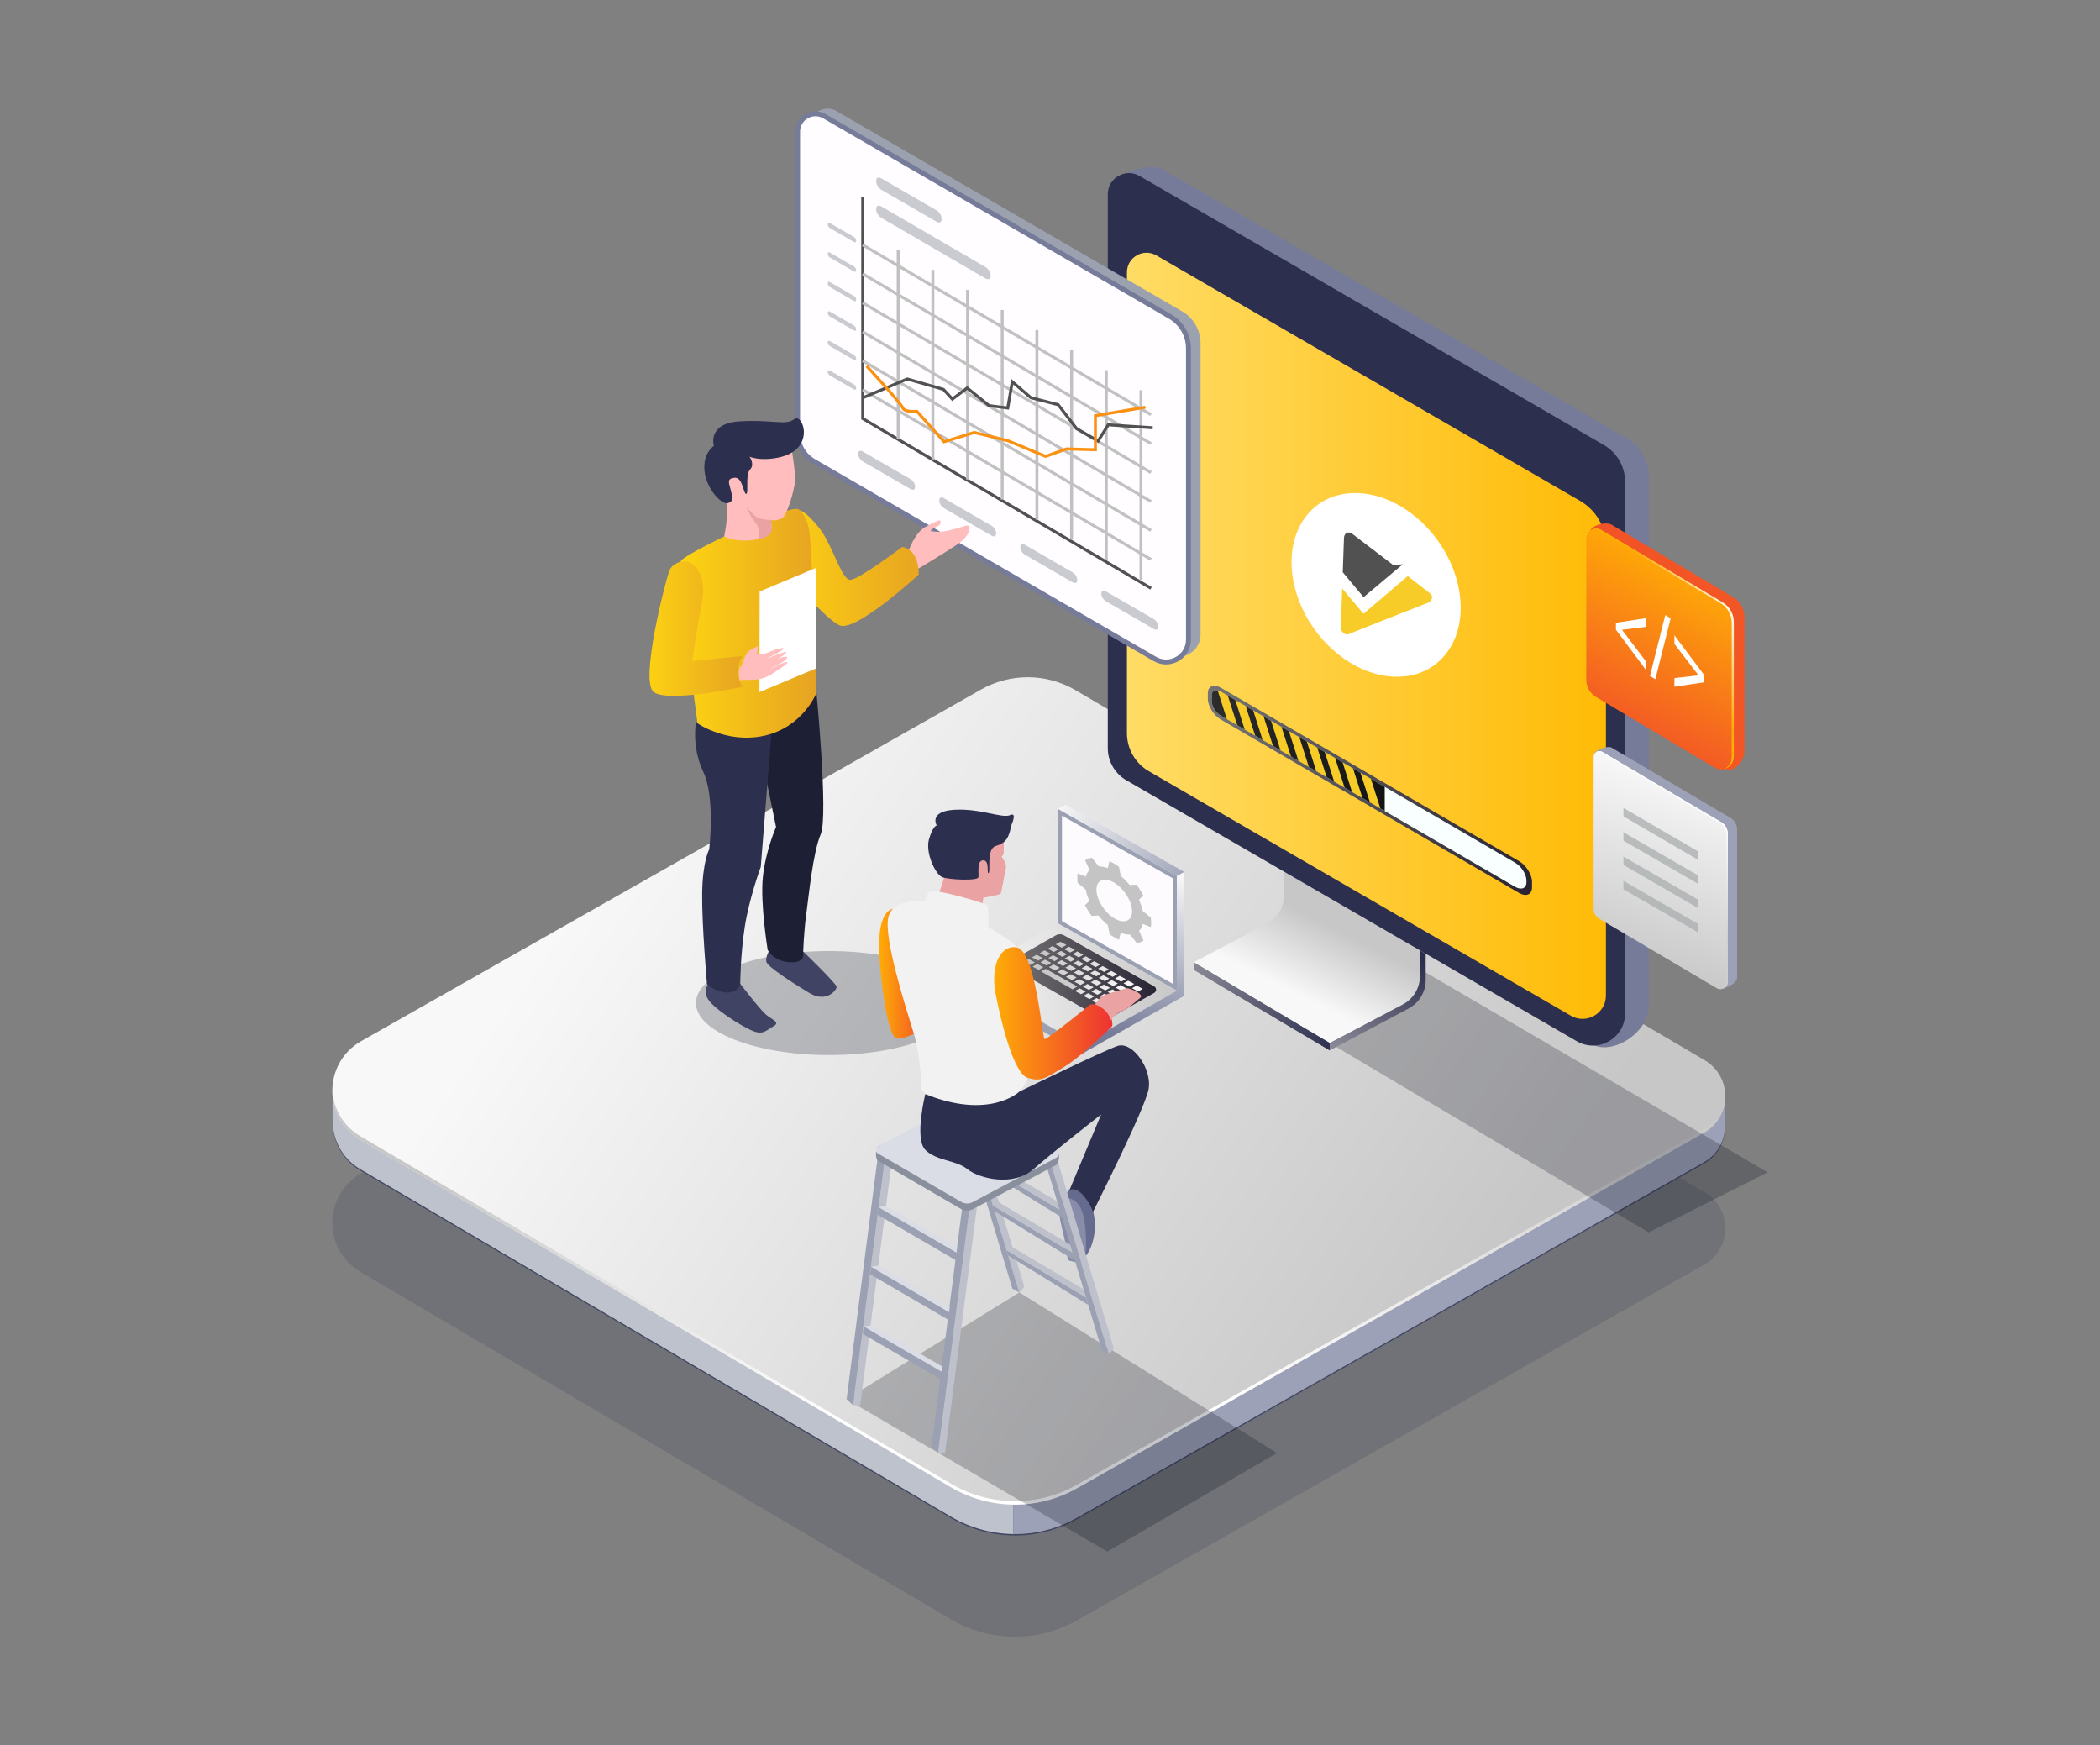 <svg width="213" height="177" viewBox="0 0 213 177" fill="none" xmlns="http://www.w3.org/2000/svg">
<rect x="0" y="0" width="213" height="177" fill="#808080" stroke="none"/>
<path d="M102.798 108.264V155.713C100.604 155.681 98.425 155.099 96.483 153.966L36.569 118.724C34.754 117.669 33.839 115.875 33.743 114.033H33.728V112.046L102.798 108.264Z" fill="#464C66"/>
<path d="M174.987 111.365V113.809H174.924C175.114 115.415 174.435 117.084 172.84 117.997L109.239 154.061C107.234 155.194 105.008 155.745 102.798 155.714V108.265L174.987 111.365Z" fill="#464C66"/>
<path opacity="0.17" d="M96.483 164.234L36.576 128.996C32.725 126.742 32.762 121.176 36.645 118.974L99.502 83.329C102.482 81.639 106.139 81.664 109.096 83.394L172.889 120.906C175.714 122.56 175.686 126.642 172.839 128.256L109.241 164.321C105.278 166.568 100.414 166.534 96.483 164.234Z" fill="#2D2F4F"/>
<path d="M102.798 108.123V155.571C100.604 155.539 98.425 154.957 96.483 153.824L36.569 118.583C34.754 117.528 33.839 115.734 33.743 113.891H33.728V111.904L102.798 108.123Z" fill="#BEC2CC"/>
<path d="M174.987 111.224V113.668H174.924C175.114 115.274 174.435 116.942 172.84 117.856L109.239 153.919C107.234 155.053 105.008 155.603 102.798 155.572V108.124L174.987 111.224Z" fill="#9CA1B7"/>
<path d="M96.483 150.834L36.576 115.596C32.725 113.341 32.762 107.775 36.645 105.574L99.502 69.929C102.482 68.239 106.139 68.264 109.096 69.994L172.889 107.507C175.714 109.16 175.686 113.242 172.839 114.857L109.241 150.921C105.278 153.167 100.414 153.135 96.483 150.834Z" fill="url(#paint0_linear_201_1070)"/>
<path d="M172.839 114.502L109.241 150.567C105.279 152.814 100.415 152.781 96.483 150.48L36.576 115.242C34.722 114.158 33.77 112.306 33.713 110.43C33.653 112.423 34.605 114.443 36.576 115.596L96.483 150.834C100.415 153.135 105.278 153.168 109.241 150.921L172.839 114.856C174.33 114.011 175.047 112.488 174.987 110.992C174.929 112.369 174.212 113.722 172.839 114.502Z" fill="url(#paint1_linear_201_1070)"/>
<path opacity="0.23" d="M84.08 106.993C91.53 106.993 97.57 104.632 97.57 101.718C97.57 98.805 91.53 96.444 84.08 96.444C76.629 96.444 70.59 98.805 70.59 101.718C70.59 104.632 76.629 106.993 84.08 106.993Z" fill="url(#paint2_linear_201_1070)"/>
<path opacity="0.23" d="M121.074 97.587L167.221 124.976L179.291 118.887L137.186 94.277L121.074 97.587Z" fill="url(#paint3_linear_201_1070)"/>
<path d="M134.872 106.519L142.861 102.279C143.933 101.715 144.604 100.606 144.604 99.398V96.722L130.81 88.543V91.219C130.81 92.427 130.14 93.536 129.068 94.1L121.079 98.339L134.872 106.519Z" fill="url(#paint4_linear_201_1070)"/>
<path d="M134.867 105.766L142.28 101.864C143.352 101.3 144.023 100.191 144.023 98.983V96.307L130.23 88.127V90.804C130.23 92.011 129.559 93.121 128.487 93.684L121.074 97.586L134.867 105.766Z" fill="url(#paint5_linear_201_1070)"/>
<path d="M121.074 97.586L134.867 105.766V106.519L121.079 98.339L121.074 97.586Z" fill="url(#paint6_linear_201_1070)"/>
<path d="M116.632 78.485L161.399 105.865C163.576 107.126 167.217 104.639 167.217 102.129V48.204C167.217 46.672 166.399 45.255 165.071 44.486L117.971 17.203C116.541 16.375 112.765 17.652 112.765 19.301L114.749 75.222C114.749 76.567 115.467 77.81 116.632 78.485Z" fill="#767B99"/>
<path d="M114.245 79.127L159.923 105.587C162.1 106.848 164.829 105.282 164.829 102.771V48.847C164.829 47.315 164.011 45.898 162.682 45.129L115.582 17.846C114.152 17.017 112.361 18.046 112.361 19.695V75.865C112.361 77.209 113.079 78.452 114.245 79.127Z" fill="#2D2F4F"/>
<path d="M114.304 74.348V27.616C114.304 26.088 115.964 25.134 117.289 25.902L160.276 50.802C161.892 51.738 162.886 53.461 162.886 55.324V100.957C162.886 102.779 160.906 103.916 159.325 103.001L116.534 78.215C115.153 77.414 114.304 75.941 114.304 74.348Z" fill="url(#paint7_linear_201_1070)"/>
<path d="M147.858 59.188C146.619 54.045 141.919 49.928 137.34 50.001C132.769 50.074 130.061 54.301 131.3 59.444C132.53 64.586 137.239 68.704 141.819 68.63C146.389 68.557 149.088 64.33 147.858 59.188Z" fill="white"/>
<path d="M136.137 59.676L136.001 63.579C135.99 63.805 136.08 64.031 136.239 64.179C136.387 64.314 136.591 64.394 136.863 64.28C137.408 64.043 143.819 61.52 144.897 61.102C145.022 61.056 145.136 60.955 145.192 60.807C145.272 60.638 145.306 60.4 145.079 60.197L142.787 58.42L138.293 62.244L136.137 59.676Z" fill="#F7CC28"/>
<path d="M136.194 58.036L138.305 60.559L142.288 57.221L141.312 57.3L137.124 54.11C137.124 54.11 136.875 53.929 136.625 54.031C136.444 54.099 136.33 54.303 136.319 54.529L136.194 58.036Z" fill="#515152"/>
<path d="M154.064 90.545L123.837 72.976C123.106 72.551 122.509 71.608 122.509 70.88V70.302C122.509 69.574 123.107 69.325 123.837 69.75L154.064 87.319C154.794 87.744 155.391 88.687 155.391 89.415V89.992C155.391 90.72 154.793 90.969 154.064 90.545Z" fill="url(#paint8_linear_201_1070)"/>
<path d="M154.825 89.292V89.458C154.825 90.088 154.306 90.298 153.666 89.926L123.847 72.594C123.324 72.289 122.897 71.62 122.897 71.105V70.527C122.897 70.128 123.152 69.935 123.511 70.009C123.615 70.029 123.729 70.075 123.847 70.143L153.666 87.476C154.306 87.848 154.825 88.662 154.825 89.292Z" fill="#F8FFFE"/>
<path d="M140.451 79.794V82.244L123.836 72.587C123.319 72.286 122.897 71.621 122.897 71.105V70.527C122.897 70.128 123.149 69.933 123.503 70.005C123.606 70.025 123.719 70.069 123.835 70.136L140.451 79.794Z" fill="url(#paint9_linear_201_1070)"/>
<path d="M125.497 73.553L124.439 72.938L123.504 70.006C123.607 70.025 123.72 70.07 123.836 70.137L124.536 70.544L125.497 73.553Z" fill="#F7CC28"/>
<path d="M127.311 74.607L126.253 73.992L125.292 70.983L126.35 71.598L127.311 74.607Z" fill="#F7CC28"/>
<path d="M129.125 75.661L128.067 75.046L127.106 72.037L128.164 72.652L129.125 75.661Z" fill="#F7CC28"/>
<path d="M130.94 76.715L129.881 76.101L128.92 73.092L129.978 73.707L130.94 76.715Z" fill="#F7CC28"/>
<path d="M132.754 77.77L131.695 77.155L130.734 74.146L131.792 74.761L132.754 77.77Z" fill="#F7CC28"/>
<path d="M134.568 78.824L133.509 78.209L132.548 75.2L133.606 75.815L134.568 78.824Z" fill="#F7CC28"/>
<path d="M136.382 79.879L135.323 79.264L134.362 76.255L135.42 76.871L136.382 79.879Z" fill="#F7CC28"/>
<path d="M138.196 80.934L137.137 80.319L136.177 77.31L137.234 77.925L138.196 80.934Z" fill="#F7CC28"/>
<path d="M140.01 81.988L138.951 81.373L137.991 78.364L139.048 78.979L140.01 81.988Z" fill="#F7CC28"/>
<path opacity="0.23" d="M103.392 131.065L85.855 141.897L112.316 157.346L129.52 147.349L103.392 131.065Z" fill="url(#paint10_linear_201_1070)"/>
<path d="M107.794 121.578C107.794 121.578 108.592 120.295 108.859 120.374C109.126 120.453 110.718 121.12 111.006 123.545C111.293 125.969 110.126 127.78 109.556 127.737C108.985 127.693 107.794 121.578 107.794 121.578Z" fill="#646B8E"/>
<path d="M101.793 84.411C101.793 84.411 101.85 86.357 101.793 86.557C101.735 86.756 101.592 86.871 101.592 86.871C101.592 86.871 102.137 87.585 102.022 88.042C101.907 88.499 101.592 90.528 101.477 90.642C101.363 90.756 99.733 91.044 99.733 91.044L99.566 92.383L94.888 91.385C94.888 91.385 95.891 89.214 95.948 87.842C96.005 86.471 96.894 84.899 97.352 84.657C97.81 84.414 101.793 84.411 101.793 84.411Z" fill="#EAA2A2"/>
<path d="M102.566 83.712C102.337 84.985 102.004 85.5 101.01 85.785C100.016 86.071 100.503 88.385 100.274 88.528C100.045 88.671 100.424 87.254 99.733 87.248C99.042 87.242 99.3 88.556 99.242 88.956C99.185 89.356 96.263 89.213 95.575 88.956C94.888 88.699 93.828 86.471 94.228 85.1C94.629 83.729 95.009 83.712 95.009 83.712C95.009 83.712 94.162 82.285 96.78 82.12C99.398 81.955 101.677 83.022 102.451 82.661C103.225 82.3 102.566 83.712 102.566 83.712Z" fill="#2D2F4F"/>
<path d="M108.646 121.578C106.397 120.671 107.824 124.623 108.112 126.313C108.401 128.003 108.059 127.732 109.005 127.975C109.951 128.219 110.199 127.608 110.147 125.738C110.095 123.869 109.895 122.081 108.646 121.578Z" fill="#888CA8"/>
<path d="M107.309 93.646L119.367 100.462V88.841L107.309 82.024V93.646Z" fill="#9BA1B2"/>
<path d="M107.712 93.412V82.715L118.964 89.075V99.772L107.712 93.412Z" fill="#FDFBFE"/>
<path d="M109.768 105.956L119.367 100.462L107.309 93.639L97.71 99.133L109.768 105.956Z" fill="url(#paint11_linear_201_1070)"/>
<path d="M119.367 88.841V100.462L109.768 105.956C109.768 105.956 109.622 107.021 109.768 106.874C109.914 106.729 120.109 100.987 120.109 100.987V88.42L119.367 88.841Z" fill="url(#paint12_linear_201_1070)"/>
<path d="M107.309 82.025L119.367 88.841L120.109 88.421L108.058 81.604L107.309 82.025Z" fill="url(#paint13_linear_201_1070)"/>
<path d="M97.71 99.133L109.768 105.956V106.875L97.71 99.969V99.133Z" fill="#9BA1B2"/>
<path d="M112.635 103.21L117.072 100.685C117.326 100.54 117.325 100.174 117.071 100.031L107.915 94.85C107.66 94.706 107.348 94.706 107.093 94.851L102.501 97.464C102.264 97.599 102.265 97.94 102.502 98.074L111.581 103.211C111.909 103.396 112.309 103.396 112.635 103.21Z" fill="url(#paint14_linear_201_1070)"/>
<path d="M107.691 96.099L108.161 95.83L107.544 95.498L107.074 95.766L107.691 96.099Z" fill="url(#paint15_linear_201_1070)"/>
<path d="M108.552 96.593L109.022 96.325L108.404 95.992L107.934 96.259L108.552 96.593Z" fill="url(#paint16_linear_201_1070)"/>
<path d="M109.412 97.086L109.882 96.819L109.264 96.486L108.794 96.754L109.412 97.086Z" fill="url(#paint17_linear_201_1070)"/>
<path d="M110.272 97.581L110.742 97.312L110.125 96.98L109.655 97.248L110.272 97.581Z" fill="url(#paint18_linear_201_1070)"/>
<path d="M111.132 98.075L111.602 97.806L110.984 97.474L110.514 97.742L111.132 98.075Z" fill="url(#paint19_linear_201_1070)"/>
<path d="M111.992 98.569L112.462 98.3L111.844 97.968L111.374 98.235L111.992 98.569Z" fill="url(#paint20_linear_201_1070)"/>
<path d="M112.852 99.062L113.322 98.795L112.705 98.462L112.235 98.73L112.852 99.062Z" fill="url(#paint21_linear_201_1070)"/>
<path d="M113.712 99.557L114.182 99.288L113.565 98.956L113.094 99.224L113.712 99.557Z" fill="url(#paint22_linear_201_1070)"/>
<path d="M114.573 100.051L115.043 99.782L114.425 99.45L113.955 99.718L114.573 100.051Z" fill="url(#paint23_linear_201_1070)"/>
<path d="M115.433 100.544L115.903 100.277L115.285 99.944L114.815 100.211L115.433 100.544Z" fill="url(#paint24_linear_201_1070)"/>
<path d="M106.89 96.539L107.361 96.272L106.744 95.938L106.273 96.206L106.89 96.539Z" fill="url(#paint25_linear_201_1070)"/>
<path d="M107.751 97.033L108.221 96.765L107.603 96.432L107.133 96.701L107.751 97.033Z" fill="url(#paint26_linear_201_1070)"/>
<path d="M108.611 97.527L109.081 97.259L108.463 96.926L107.993 97.194L108.611 97.527Z" fill="url(#paint27_linear_201_1070)"/>
<path d="M109.471 98.021L109.941 97.753L109.324 97.42L108.854 97.688L109.471 98.021Z" fill="url(#paint28_linear_201_1070)"/>
<path d="M110.331 98.515L110.801 98.247L110.183 97.914L109.713 98.182L110.331 98.515Z" fill="url(#paint29_linear_201_1070)"/>
<path d="M111.192 99.009L111.662 98.741L111.044 98.408L110.574 98.677L111.192 99.009Z" fill="url(#paint30_linear_201_1070)"/>
<path d="M112.051 99.503L112.522 99.235L111.904 98.902L111.434 99.17L112.051 99.503Z" fill="url(#paint31_linear_201_1070)"/>
<path d="M112.911 99.997L113.382 99.729L112.764 99.397L112.294 99.664L112.911 99.997Z" fill="url(#paint32_linear_201_1070)"/>
<path d="M113.772 100.491L114.242 100.223L113.624 99.89L113.154 100.158L113.772 100.491Z" fill="url(#paint33_linear_201_1070)"/>
<path d="M114.632 100.985L115.102 100.717L114.485 100.384L114.014 100.653L114.632 100.985Z" fill="url(#paint34_linear_201_1070)"/>
<path d="M106.09 96.979L106.56 96.712L105.943 96.379L105.473 96.647L106.09 96.979Z" fill="url(#paint35_linear_201_1070)"/>
<path d="M106.95 97.474L107.42 97.206L106.802 96.873L106.332 97.141L106.95 97.474Z" fill="url(#paint36_linear_201_1070)"/>
<path d="M107.811 97.968L108.281 97.7L107.663 97.367L107.193 97.635L107.811 97.968Z" fill="url(#paint37_linear_201_1070)"/>
<path d="M108.67 98.462L109.14 98.194L108.523 97.861L108.053 98.129L108.67 98.462Z" fill="url(#paint38_linear_201_1070)"/>
<path d="M109.53 98.955L110.001 98.688L109.383 98.355L108.913 98.623L109.53 98.955Z" fill="url(#paint39_linear_201_1070)"/>
<path d="M110.391 99.45L110.861 99.181L110.243 98.849L109.773 99.117L110.391 99.45Z" fill="url(#paint40_linear_201_1070)"/>
<path d="M111.251 99.944L111.721 99.675L111.103 99.343L110.633 99.611L111.251 99.944Z" fill="url(#paint41_linear_201_1070)"/>
<path d="M112.111 100.437L112.581 100.17L111.963 99.837L111.493 100.105L112.111 100.437Z" fill="url(#paint42_linear_201_1070)"/>
<path d="M112.971 100.931L113.441 100.664L112.823 100.33L112.353 100.598L112.971 100.931Z" fill="url(#paint43_linear_201_1070)"/>
<path d="M113.831 101.425L114.301 101.157L113.684 100.824L113.214 101.093L113.831 101.425Z" fill="url(#paint44_linear_201_1070)"/>
<path d="M105.289 97.42L105.759 97.152L105.142 96.819L104.672 97.087L105.289 97.42Z" fill="url(#paint45_linear_201_1070)"/>
<path d="M106.149 97.914L106.62 97.646L106.002 97.314L105.532 97.581L106.149 97.914Z" fill="url(#paint46_linear_201_1070)"/>
<path d="M107.01 98.408L107.48 98.14L106.862 97.807L106.392 98.076L107.01 98.408Z" fill="url(#paint47_linear_201_1070)"/>
<path d="M107.87 98.902L108.34 98.634L107.722 98.301L107.252 98.57L107.87 98.902Z" fill="url(#paint48_linear_201_1070)"/>
<path d="M108.73 99.397L109.2 99.128L108.582 98.795L108.112 99.063L108.73 99.397Z" fill="url(#paint49_linear_201_1070)"/>
<path d="M109.59 99.89L110.06 99.622L109.442 99.29L108.972 99.557L109.59 99.89Z" fill="url(#paint50_linear_201_1070)"/>
<path d="M110.45 100.384L110.92 100.116L110.303 99.783L109.833 100.052L110.45 100.384Z" fill="url(#paint51_linear_201_1070)"/>
<path d="M111.31 100.878L111.78 100.61L111.163 100.277L110.693 100.546L111.31 100.878Z" fill="url(#paint52_linear_201_1070)"/>
<path d="M112.17 101.372L112.641 101.104L112.023 100.771L111.553 101.039L112.17 101.372Z" fill="url(#paint53_linear_201_1070)"/>
<path d="M113.031 101.866L113.501 101.598L112.883 101.265L112.413 101.533L113.031 101.866Z" fill="url(#paint54_linear_201_1070)"/>
<path d="M104.489 97.861L104.959 97.593L104.341 97.26L103.871 97.528L104.489 97.861Z" fill="url(#paint55_linear_201_1070)"/>
<path d="M105.349 98.355L105.819 98.087L105.201 97.754L104.731 98.022L105.349 98.355Z" fill="url(#paint56_linear_201_1070)"/>
<path d="M108.789 100.33L109.269 100.04L106.061 98.248L105.591 98.516L108.789 100.33Z" fill="url(#paint57_linear_201_1070)"/>
<path d="M109.65 100.825L110.12 100.557L109.502 100.224L109.032 100.492L109.65 100.825Z" fill="url(#paint58_linear_201_1070)"/>
<path d="M110.509 101.319L110.979 101.051L110.362 100.718L109.892 100.986L110.509 101.319Z" fill="url(#paint59_linear_201_1070)"/>
<path d="M111.37 101.813L111.84 101.545L111.222 101.212L110.752 101.48L111.37 101.813Z" fill="url(#paint60_linear_201_1070)"/>
<path d="M112.23 102.306L112.7 102.039L112.082 101.706L111.612 101.974L112.23 102.306Z" fill="url(#paint61_linear_201_1070)"/>
<path d="M116.733 94.015C116.751 93.878 116.76 93.731 116.76 93.578C116.76 93.408 116.749 93.233 116.726 93.055L115.904 92.38C115.827 92.008 115.696 91.623 115.52 91.242L115.972 90.812C115.774 90.438 115.543 90.07 115.286 89.721L114.578 89.746C114.306 89.412 114.003 89.104 113.68 88.836L113.501 87.911C113.343 87.794 113.181 87.686 113.017 87.587C112.853 87.488 112.691 87.401 112.533 87.327L112.354 88.036C112.031 87.915 111.728 87.859 111.456 87.863L110.748 86.983C110.491 87.023 110.26 87.112 110.062 87.247L110.514 88.222C110.339 88.392 110.207 88.618 110.13 88.898L109.308 88.581C109.285 88.731 109.274 88.892 109.274 89.062C109.274 89.216 109.283 89.373 109.302 89.533L110.119 90.203C110.191 90.583 110.322 90.976 110.499 91.365L110.045 91.796C110.238 92.165 110.463 92.526 110.715 92.873L111.419 92.847C111.704 93.203 112.024 93.53 112.365 93.812L112.544 94.737C112.699 94.85 112.857 94.956 113.018 95.052C113.178 95.15 113.337 95.235 113.491 95.309L113.67 94.599C114.011 94.729 114.331 94.786 114.616 94.776H114.617L115.321 95.651C115.572 95.607 115.797 95.516 115.991 95.38L115.536 94.401C115.714 94.225 115.844 93.99 115.917 93.698L116.733 94.015ZM113.017 93.124C112.018 92.521 111.209 91.226 111.209 90.23C111.209 89.233 112.018 88.915 113.017 89.517C114.016 90.12 114.825 91.415 114.825 92.412C114.826 93.407 114.016 93.726 113.017 93.124Z" fill="#C4C4C4"/>
<path d="M98.238 111.595L103.899 130.487L103.391 131.076L97.619 112.064L98.238 111.595Z" fill="#BEC1CC"/>
<path d="M97.174 112.337L102.682 130.672L103.391 131.076L97.619 112.064L97.174 112.337Z" fill="#9BA1B2"/>
<path d="M98.374 122.301L95.125 147.328H95.857L99.103 122.301H98.374Z" fill="#BEC1CC"/>
<path d="M97.613 122.301L94.478 146.719L95.125 147.328L98.374 122.301H97.613Z" fill="#9BA1B2"/>
<path d="M89.767 117.473L86.519 142.5H87.251L90.497 117.473H89.767Z" fill="#BEC1CC"/>
<path d="M89.006 117.473L85.871 141.892L86.519 142.5L89.767 117.473H89.006Z" fill="#9BA1B2"/>
<path d="M89 123.175L97.07 127.869L97.174 127.107L89.104 122.413L89 123.175Z" fill="#9BA1B2"/>
<path d="M89.104 122.412L89.872 122.301L97.079 126.488L97.012 127.013L89.104 122.412Z" fill="#DADDE5"/>
<path d="M88.252 129.223L96.322 133.917L96.426 133.155L88.355 128.461L88.252 129.223Z" fill="#9BA1B2"/>
<path d="M88.355 128.461L89.123 128.35L96.331 132.537L96.264 133.061L88.355 128.461Z" fill="#DADDE5"/>
<path d="M87.504 135.272L95.574 139.966L95.677 139.204L87.608 134.51L87.504 135.272Z" fill="#9BA1B2"/>
<path d="M87.608 134.51L88.376 134.398L95.583 138.585L95.516 139.11L87.608 134.51Z" fill="#DADDE5"/>
<path d="M102.086 126.775L110.147 131.561L110.377 132.328L102.253 127.326L102.086 126.775Z" fill="#9BA1B2"/>
<path d="M102.086 126.776L102.697 126.476L109.84 130.705L110.147 131.562L102.086 126.776Z" fill="#BEC1CC"/>
<path d="M100.64 122.215L109.005 127.181L109.243 127.975L100.814 122.786L100.64 122.215Z" fill="#9BA1B2"/>
<path d="M100.64 122.215L101.274 121.904L108.686 126.292L109.005 127.181L100.64 122.215Z" fill="#BEC1CC"/>
<path d="M99.237 117.784L107.602 122.75L107.84 123.544L99.41 118.355L99.237 117.784Z" fill="#9BA1B2"/>
<path d="M99.237 117.784L99.871 117.473L107.282 121.862L107.602 122.75L99.237 117.784Z" fill="#BEC1CC"/>
<path d="M107.319 117.861L112.98 136.754L112.472 137.343L106.7 118.331L107.319 117.861Z" fill="#BEC1CC"/>
<path d="M106.254 118.603L111.763 136.938L112.472 137.342L106.7 118.331L106.254 118.603Z" fill="#9BA1B2"/>
<path d="M97.492 122.615L89.042 117.701C88.763 117.538 88.793 116.406 89.077 116.255L97.669 112.416C97.913 112.286 98.207 112.292 98.447 112.432L107.29 116.983C107.549 117.133 107.38 118.006 107.116 118.147L98.646 122.638C98.283 122.831 97.847 122.822 97.492 122.615Z" fill="#8A8F9E"/>
<path d="M97.492 121.888L89.042 116.973C88.763 116.811 88.771 116.407 89.056 116.256L97.67 111.689C97.914 111.559 98.208 111.565 98.447 111.705L107.13 116.755C107.388 116.906 107.38 117.28 107.117 117.42L98.647 121.912C98.283 122.102 97.847 122.094 97.492 121.888Z" fill="#DADDE5"/>
<path d="M90.569 92.164C90.569 92.164 89.314 92.27 89.192 95.138C89.068 98.006 89.931 105.013 90.918 105.3C91.904 105.586 95.355 103.374 95.355 103.374L90.569 92.164Z" fill="url(#paint62_linear_201_1070)"/>
<path d="M93.809 91.437C93.809 91.437 90.58 90.942 90.098 93.04C89.617 95.138 91.882 102.203 92.653 104.703C93.424 107.202 93.472 110.483 93.472 110.483C93.472 110.483 94.686 112.732 99.237 112.322C103.787 111.913 104.221 109.299 104.221 109.299C104.221 109.299 103.932 96.772 103.016 95.907C102.1 95.042 100.393 94.176 100.283 94.032C100.173 93.888 100.371 92.013 100.079 91.773C99.787 91.533 94.87 90.139 94.388 90.379C93.906 90.62 93.809 91.437 93.809 91.437Z" fill="#F2F2F2"/>
<path d="M103.127 96.077C101.573 95.784 100.409 97.76 100.985 100.792C101.56 103.825 102.856 108.876 104.222 109.3C105.588 109.725 105.998 109.378 107.929 108.199C109.86 107.021 112.819 104.046 112.819 104.046C112.819 104.046 112.919 103.171 112.314 102.453C111.709 101.735 110.6 101.857 110.6 101.857C110.6 101.857 106.203 105.422 105.957 105.381C105.71 105.341 105.065 96.442 103.127 96.077Z" fill="url(#paint63_linear_201_1070)"/>
<path d="M93.851 110.952C93.851 110.952 92.724 115.466 93.851 116.607C94.979 117.747 96.932 117.612 98.133 118.571C99.335 119.529 102.772 120.372 104.822 118.571C106.873 116.77 111.687 113.017 111.687 113.017L108.485 120.665C108.485 120.665 109.153 120.298 109.994 121.366C110.775 122.357 110.846 122.924 110.846 122.924C110.846 122.924 116.089 112.534 116.493 110.484C116.897 108.434 114.864 105.547 113.339 106.073C111.814 106.597 103.391 110.702 103.391 110.702C103.391 110.702 100.411 113.596 93.851 110.952Z" fill="#2D2F4F"/>
<path d="M111.078 101.854C111.078 101.854 111.489 101.193 111.817 101.005C112.146 100.817 114.006 100.278 114.273 100.223C114.54 100.168 116.096 100.802 115.655 101.183C115.215 101.564 114.385 102.318 113.743 102.569C113.099 102.819 112.658 103.447 112.658 103.447C112.658 103.447 112.47 102.374 111.078 101.854Z" fill="#EAA2A2"/>
<path d="M119.901 31.577L84.846 11.264C83.639 10.565 82.125 11.433 82.125 12.826V43.4C82.125 44.581 82.755 45.672 83.779 46.266L118.36 66.303C119.874 67.181 121.771 66.092 121.771 64.346V34.818C121.771 33.483 121.059 32.247 119.901 31.577Z" fill="#9CA1AF"/>
<path d="M118.675 32.096L83.62 11.785C82.412 11.085 80.899 11.954 80.899 13.347V43.921C80.899 45.101 81.529 46.193 82.552 46.786L117.134 66.824C118.647 67.701 120.545 66.612 120.545 64.866V35.338C120.546 34.002 119.833 32.768 118.675 32.096Z" fill="#FFFDFF" stroke="#767B99" stroke-width="0.5" stroke-miterlimit="10"/>
<path d="M87.505 19.948V42.444L116.747 59.658" stroke="#515152" stroke-width="0.3" stroke-miterlimit="10"/>
<path d="M91.102 44.562V25.333" stroke="#C1C1C1" stroke-width="0.3" stroke-miterlimit="10"/>
<path d="M94.62 46.595V27.367" stroke="#C1C1C1" stroke-width="0.3" stroke-miterlimit="10"/>
<path d="M98.138 48.629V29.401" stroke="#C1C1C1" stroke-width="0.3" stroke-miterlimit="10"/>
<path d="M101.656 50.663V31.435" stroke="#C1C1C1" stroke-width="0.3" stroke-miterlimit="10"/>
<path d="M105.173 52.697V33.469" stroke="#C1C1C1" stroke-width="0.3" stroke-miterlimit="10"/>
<path d="M108.691 54.731V35.503" stroke="#C1C1C1" stroke-width="0.3" stroke-miterlimit="10"/>
<path d="M112.209 56.765V37.537" stroke="#C1C1C1" stroke-width="0.3" stroke-miterlimit="10"/>
<path d="M115.727 58.799V39.571" stroke="#C1C1C1" stroke-width="0.3" stroke-miterlimit="10"/>
<path d="M87.505 39.52L116.747 56.735" stroke="#C1C1C1" stroke-width="0.3" stroke-miterlimit="10"/>
<path d="M87.505 36.583L116.747 53.797" stroke="#C1C1C1" stroke-width="0.3" stroke-miterlimit="10"/>
<path d="M87.505 33.646L116.747 50.86" stroke="#C1C1C1" stroke-width="0.3" stroke-miterlimit="10"/>
<path d="M87.505 30.709L116.747 47.923" stroke="#C1C1C1" stroke-width="0.3" stroke-miterlimit="10"/>
<path d="M87.505 27.772L116.747 44.986" stroke="#C1C1C1" stroke-width="0.3" stroke-miterlimit="10"/>
<path d="M87.505 24.834L116.747 42.05" stroke="#C1C1C1" stroke-width="0.3" stroke-miterlimit="10"/>
<path d="M87.523 40.334L92.021 38.432L95.688 39.485L96.596 40.471L98.099 39.345L100.32 41.135L102.215 41.375L102.673 38.712L104.563 40.334L107.332 41.042L109.192 43.46L111.376 44.724L112.41 43.08L116.917 43.379" stroke="#515152" stroke-width="0.3" stroke-miterlimit="10"/>
<path d="M87.904 37.118C87.904 37.118 91.367 40.868 91.563 41.356C91.759 41.844 93.001 41.718 93.001 41.718L95.758 44.796L98.817 43.854L102.215 44.686L106.053 46.282L108.162 45.524L111.103 45.606V42.153L116.174 41.294" stroke="#FB9110" stroke-width="0.3" stroke-miterlimit="10"/>
<path d="M89.401 19.25L94.975 22.474C95.266 22.644 95.504 22.544 95.504 22.255V22.152C95.504 21.861 95.266 21.485 94.975 21.316L89.401 18.092C89.11 17.923 88.872 18.022 88.872 18.311V18.415C88.871 18.704 89.11 19.081 89.401 19.25Z" fill="#C9CBD1"/>
<path d="M87.511 46.796L92.355 49.599C92.608 49.746 92.816 49.66 92.816 49.407V49.318C92.816 49.066 92.608 48.739 92.355 48.591L87.511 45.788C87.258 45.641 87.051 45.727 87.051 45.979V46.069C87.051 46.321 87.258 46.648 87.511 46.796Z" fill="#C9CBD1"/>
<path d="M84.187 23.134L86.609 24.535C86.736 24.608 86.839 24.565 86.839 24.439V24.395C86.839 24.268 86.736 24.105 86.609 24.031L84.187 22.63C84.06 22.557 83.957 22.6 83.957 22.726V22.77C83.957 22.896 84.06 23.06 84.187 23.134Z" fill="#C9CBD1"/>
<path d="M84.187 26.124L86.609 27.525C86.736 27.599 86.839 27.556 86.839 27.43V27.385C86.839 27.259 86.736 27.096 86.609 27.022L84.187 25.621C84.06 25.547 83.957 25.59 83.957 25.716V25.761C83.957 25.888 84.06 26.051 84.187 26.124Z" fill="#C9CBD1"/>
<path d="M84.187 29.116L86.609 30.517C86.736 30.59 86.839 30.547 86.839 30.421V30.377C86.839 30.25 86.736 30.087 86.609 30.013L84.187 28.612C84.06 28.538 83.957 28.582 83.957 28.708V28.752C83.957 28.878 84.06 29.042 84.187 29.116Z" fill="#C9CBD1"/>
<path d="M84.187 32.106L86.609 33.507C86.736 33.581 86.839 33.538 86.839 33.412V33.367C86.839 33.241 86.736 33.078 86.609 33.004L84.187 31.603C84.06 31.529 83.957 31.572 83.957 31.698V31.743C83.957 31.87 84.06 32.033 84.187 32.106Z" fill="#C9CBD1"/>
<path d="M84.187 35.097L86.609 36.499C86.736 36.572 86.839 36.529 86.839 36.403V36.358C86.839 36.232 86.736 36.069 86.609 35.995L84.187 34.594C84.06 34.52 83.957 34.564 83.957 34.69V34.734C83.957 34.86 84.06 35.024 84.187 35.097Z" fill="#C9CBD1"/>
<path d="M84.187 38.088L86.609 39.489C86.736 39.563 86.839 39.52 86.839 39.394V39.349C86.839 39.223 86.736 39.059 86.609 38.986L84.187 37.585C84.06 37.511 83.957 37.554 83.957 37.68V37.725C83.957 37.851 84.06 38.014 84.187 38.088Z" fill="#C9CBD1"/>
<path d="M95.731 51.522L100.576 54.325C100.829 54.472 101.036 54.386 101.036 54.134V54.044C101.036 53.792 100.829 53.465 100.576 53.318L95.731 50.515C95.479 50.367 95.271 50.454 95.271 50.706V50.796C95.271 51.049 95.478 51.375 95.731 51.522Z" fill="#C9CBD1"/>
<path d="M103.951 56.249L108.795 59.052C109.048 59.199 109.256 59.113 109.256 58.861V58.771C109.256 58.519 109.048 58.192 108.795 58.044L103.951 55.241C103.698 55.094 103.491 55.181 103.491 55.432V55.522C103.492 55.775 103.698 56.102 103.951 56.249Z" fill="#C9CBD1"/>
<path d="M112.172 60.976L117.016 63.779C117.269 63.927 117.476 63.84 117.476 63.588V63.498C117.476 63.246 117.269 62.919 117.016 62.772L112.172 59.969C111.919 59.822 111.711 59.908 111.711 60.16V60.25C111.712 60.502 111.919 60.829 112.172 60.976Z" fill="#C9CBD1"/>
<path d="M89.401 22.098L99.95 28.236C100.241 28.405 100.479 28.306 100.479 28.017V27.913C100.479 27.623 100.241 27.247 99.95 27.078L89.401 20.94C89.11 20.771 88.872 20.87 88.872 21.16V21.263C88.871 21.553 89.11 21.929 89.401 22.098Z" fill="#C9CBD1"/>
<path d="M92.146 55.902C92.146 55.902 92.756 54.061 93.835 53.454C94.915 52.846 95.301 52.752 95.301 52.752C95.301 52.752 95.683 53.103 95.018 53.401C94.353 53.698 94.413 53.857 94.413 53.857C94.413 53.857 95.177 54.043 96.25 53.792C97.322 53.542 97.912 53.273 98.184 53.294C98.456 53.316 98.507 54.264 97.106 55.203C95.705 56.142 93.031 57.736 93.031 57.736C93.031 57.736 93.009 56.432 92.146 55.902Z" fill="#FFBDBD"/>
<path d="M75.08 99.76C75.08 99.76 77.076 102.371 77.692 102.893C78.308 103.416 79.201 103.668 78.438 104.081C77.675 104.494 77.413 105.02 76.214 104.488C75.015 103.957 72.198 102.167 71.729 101.183C71.26 100.199 72.044 99.521 72.044 99.521L75.08 99.76Z" fill="#404363"/>
<path d="M81.468 96.49C81.468 96.49 84.847 99.744 84.856 100.073C84.867 100.401 83.835 101.74 82.08 100.691C80.325 99.642 77.93 98.068 77.749 97.58C77.569 97.092 78.113 96.224 78.113 96.224L81.468 96.49Z" fill="#404363"/>
<path d="M82.766 69.736C82.766 69.736 84.041 82.725 83.247 84.594C82.452 86.463 82.039 90.795 81.778 92.706C81.517 94.617 81.461 96.688 81.461 96.688C81.461 96.688 81.701 97.709 80.062 97.578C78.422 97.449 77.865 96.332 77.865 96.332C77.865 96.332 77.092 91.62 77.378 88.924C77.664 86.228 78.713 83.869 78.713 83.869L76.283 72.023L82.766 69.736Z" fill="#1D2035"/>
<path d="M78.235 74.459L77.165 87.906C77.165 87.906 75.985 91.104 75.539 94.001C75.093 96.899 75.081 99.76 75.081 99.76C75.081 99.76 74.86 100.744 73.647 100.649C72.435 100.553 71.707 99.78 71.707 99.78C71.707 99.78 71.178 93.8 71.219 90.583C71.26 87.367 71.932 86.132 71.932 86.132C71.932 86.132 72.565 80.888 71.337 78.286C70.108 75.685 70.597 73.2 70.597 73.2C70.597 73.2 72.291 75.125 78.235 74.459Z" fill="#2D2F4F"/>
<path d="M81.132 51.764C81.132 51.764 81.721 51.812 83.093 53.544C84.464 55.276 85.353 58.859 86.264 58.798C87.175 58.736 91.505 55.465 91.505 55.465C91.505 55.465 92.295 55.527 92.764 56.368C93.234 57.208 93.183 58.274 93.183 58.274C93.183 58.274 86.838 64.095 85.191 63.429C83.544 62.764 78.827 56.971 78.802 56.868C78.777 56.766 81.132 51.764 81.132 51.764Z" fill="url(#paint64_linear_201_1070)"/>
<path d="M80.956 51.628C79.71 51.226 69.494 56.121 69.07 56.876C68.645 57.63 70.742 73.329 70.742 73.329C70.742 73.329 73.734 75.477 77.577 74.598C81.419 73.718 82.783 70.338 82.783 70.338C82.783 70.338 82.386 55.442 82.065 53.748C81.743 52.054 80.956 51.628 80.956 51.628Z" fill="url(#paint65_linear_201_1070)"/>
<path d="M69.613 56.919C70.932 57.175 71.632 59.08 71.194 61.139C70.757 63.198 70.208 67.037 70.208 67.037L75.298 66.53C75.298 66.53 74.886 67.104 74.847 67.98C74.808 68.857 75.293 69.653 75.293 69.653C75.293 69.653 67.646 71.324 66.278 70.154C64.911 68.984 67.463 59.084 67.857 57.963C68.251 56.841 69.613 56.919 69.613 56.919Z" fill="url(#paint66_linear_201_1070)"/>
<path d="M80.306 45.593C80.306 45.593 80.712 48.02 80.634 48.871C80.555 49.722 79.849 52.199 79.352 52.53C78.856 52.862 78.146 52.753 78.146 52.753L78.29 53.407C78.29 53.407 78.403 54.475 76.516 54.75C74.629 55.025 73.449 54.407 73.449 54.407C73.449 54.407 73.915 52.304 73.712 50.815C73.51 49.326 73.47 45.598 75.028 44.885C76.586 44.172 80.306 45.593 80.306 45.593Z" fill="#FFBDBD"/>
<path d="M78.919 46.41C77.025 46.787 76.025 46.311 76.025 46.311C76.025 46.311 76.586 47.094 76.079 47.611C75.572 48.127 75.962 50.057 75.683 50.087C75.405 50.117 75.332 48.354 74.497 48.45C73.662 48.546 73.961 48.998 74.113 49.674C74.265 50.349 74.5 50.773 73.857 51.016C73.215 51.259 71.623 49.557 71.454 47.737C71.287 45.916 72.408 45.219 72.408 45.219C72.408 45.219 71.692 42.924 75.04 42.726C78.388 42.528 79.688 43.188 80.561 42.501C81.433 41.816 82.832 45.631 78.919 46.41Z" fill="#2D2F4F"/>
<path d="M78.199 52.723C78.199 52.723 77.01 52.779 76.444 52.19C75.876 51.601 75.705 51.444 75.705 51.444C75.705 51.444 75.971 52.186 76.593 52.961C77.215 53.736 76.893 54.679 76.893 54.679C76.893 54.679 78.309 54.517 78.272 53.635C78.236 52.753 78.199 52.723 78.199 52.723Z" fill="#EAA2A2"/>
<path d="M77.051 59.983L82.785 57.583L82.764 67.785L77.029 70.186L77.051 59.983Z" fill="white"/>
<path d="M75.217 67.505C75.276 67.465 75.533 66.227 76.134 65.904C76.735 65.583 76.863 65.531 76.863 65.531L76.799 66.347C76.799 66.347 77.306 66.428 77.861 66.185C78.415 65.941 78.966 65.739 79.357 65.729C79.749 65.719 79.015 66.153 78.5 66.42C77.986 66.687 77.581 66.86 77.581 66.86C77.581 66.86 79.451 66.105 79.676 66.123C79.901 66.141 79.594 66.383 79.161 66.657C78.728 66.93 78.17 67.153 78.17 67.153C78.17 67.153 79.327 66.568 79.718 66.599C80.109 66.63 79.463 67.133 78.986 67.361C78.51 67.591 78.114 67.867 78.114 67.867C78.114 67.867 79.412 67.129 79.802 67.139C80.192 67.15 78.914 67.951 78.199 68.407C77.484 68.863 76.653 68.962 76.16 68.943C75.668 68.925 75.012 68.962 75.012 68.962C75.012 68.962 74.772 67.81 75.217 67.505Z" fill="#FFBDBD"/>
<path d="M163.482 53.222L175.765 60.548C176.49 60.969 176.937 61.743 176.937 62.58V76.207C176.937 77.211 175.794 78.479 174.925 77.974L162.989 70.177C162.358 69.81 161.97 69.137 161.97 68.409L161.213 54.098C161.213 53.325 162.812 52.833 163.482 53.222Z" fill="url(#paint67_linear_201_1070)"/>
<path d="M162.404 53.742L174.688 61.068C175.413 61.489 175.859 62.263 175.859 63.1V76.727C175.859 77.731 174.769 78.356 173.9 77.851L161.911 70.697C161.28 70.33 160.892 69.657 160.892 68.929V54.609C160.892 53.836 161.734 53.353 162.404 53.742Z" fill="url(#paint68_linear_201_1070)"/>
<path d="M174.688 61.068L162.404 53.743C162.099 53.566 161.761 53.569 161.48 53.697C161.71 53.649 161.96 53.68 162.191 53.813L174.475 61.139C175.2 61.56 175.646 62.334 175.646 63.171V76.799C175.646 77.357 175.308 77.798 174.857 77.993C175.41 77.86 175.859 77.372 175.859 76.728V63.1C175.859 62.263 175.413 61.489 174.688 61.068Z" fill="url(#paint69_linear_201_1070)"/>
<path d="M163.903 63.153L166.917 62.692V63.573L164.526 63.867V63.886L166.917 67.032V67.903L163.903 63.859V63.153Z" fill="white"/>
<path d="M167.355 68.555L168.906 62.376L169.453 62.701L167.901 68.88L167.355 68.555Z" fill="white"/>
<path d="M172.848 69.195L169.834 69.637V68.766L172.263 68.486V68.466L169.834 65.298V64.426L172.848 68.451V69.195Z" fill="white"/>
<path d="M163.45 75.812L175.519 82.946C175.935 83.187 176.191 83.631 176.191 84.111V99.133C176.191 99.709 174.92 100.437 174.421 100.148L163.167 92.743C162.805 92.533 162.583 92.147 162.583 91.729L161.683 76.52C161.682 76.075 163.066 75.589 163.45 75.812Z" fill="#9CA1B7"/>
<path d="M162.505 76.244L174.574 83.378C174.99 83.62 175.246 84.064 175.246 84.544V99.566C175.246 100.142 174.62 100.5 174.122 100.21L162.222 93.175C161.86 92.965 161.638 92.579 161.638 92.161V76.742C161.637 76.297 162.12 76.021 162.505 76.244Z" fill="url(#paint70_linear_201_1070)"/>
<g opacity="0.75">
<path d="M164.663 81.933V82.787L172.22 87.186V86.332L164.663 81.933Z" fill="#AAADAD"/>
<path d="M164.663 84.397V85.25L172.22 89.619V88.765L164.663 84.397Z" fill="#AAADAD"/>
<path d="M164.663 86.86V87.714L172.22 92.083V91.229L164.663 86.86Z" fill="#AAADAD"/>
<path d="M164.663 89.324V90.178L172.22 94.546V93.693L164.663 89.324Z" fill="#AAADAD"/>
</g>
<path d="M174.574 83.378L162.505 76.244C162.297 76.124 162.062 76.149 161.888 76.268C162.038 76.217 162.208 76.225 162.363 76.315L174.432 83.449C174.848 83.69 175.104 84.134 175.104 84.614V99.637C175.104 99.911 174.961 100.135 174.758 100.264C175.033 100.161 175.246 99.901 175.246 99.566V84.543C175.246 84.063 174.99 83.62 174.574 83.378Z" fill="url(#paint71_linear_201_1070)"/>
<defs>
<linearGradient id="paint0_linear_201_1070" x1="63.928" y1="83.218" x2="144.079" y2="139.192" gradientUnits="userSpaceOnUse">
<stop stop-color="#F8F8F8"/>
<stop offset="1" stop-color="#C8C7C7"/>
</linearGradient>
<linearGradient id="paint1_linear_201_1070" x1="105.867" y1="142.875" x2="104.603" y2="116.091" gradientUnits="userSpaceOnUse">
<stop stop-color="white"/>
<stop offset="1" stop-color="#C8C7C7"/>
</linearGradient>
<linearGradient id="paint2_linear_201_1070" x1="78.185" y1="97.898" x2="87.361" y2="103.879" gradientUnits="userSpaceOnUse">
<stop stop-color="#030714"/>
<stop offset="1" stop-color="#050A1C"/>
</linearGradient>
<linearGradient id="paint3_linear_201_1070" x1="134.921" y1="98.346" x2="158.677" y2="113.83" gradientUnits="userSpaceOnUse">
<stop stop-color="#030714"/>
<stop offset="1" stop-color="#050A1C"/>
</linearGradient>
<linearGradient id="paint4_linear_201_1070" x1="136.234" y1="93.189" x2="130.57" y2="103.432" gradientUnits="userSpaceOnUse">
<stop stop-color="#2D2F4F"/>
<stop offset="1" stop-color="#888895"/>
</linearGradient>
<linearGradient id="paint5_linear_201_1070" x1="131.485" y1="100.776" x2="134.929" y2="93.922" gradientUnits="userSpaceOnUse">
<stop stop-color="#F8F8F8"/>
<stop offset="1" stop-color="#C8C7C7"/>
</linearGradient>
<linearGradient id="paint6_linear_201_1070" x1="134.996" y1="106.624" x2="121.324" y2="97.674" gradientUnits="userSpaceOnUse">
<stop stop-color="#2D2F4F"/>
<stop offset="1" stop-color="#888895"/>
</linearGradient>
<linearGradient id="paint7_linear_201_1070" x1="114.304" y1="64.477" x2="162.886" y2="64.477" gradientUnits="userSpaceOnUse">
<stop stop-color="#FFDC65"/>
<stop offset="1" stop-color="#FFBB06"/>
</linearGradient>
<linearGradient id="paint8_linear_201_1070" x1="122.509" y1="80.147" x2="155.391" y2="80.147" gradientUnits="userSpaceOnUse">
<stop stop-color="#757475"/>
<stop offset="0.99" stop-color="#292433"/>
</linearGradient>
<linearGradient id="paint9_linear_201_1070" x1="122.897" y1="76.118" x2="140.451" y2="76.118" gradientUnits="userSpaceOnUse">
<stop stop-color="#2C2C2C"/>
<stop offset="0.99" stop-color="#141414"/>
</linearGradient>
<linearGradient id="paint10_linear_201_1070" x1="97.528" y1="137.724" x2="124.993" y2="156.482" gradientUnits="userSpaceOnUse">
<stop stop-color="#030714"/>
<stop offset="1" stop-color="#050A1C"/>
</linearGradient>
<linearGradient id="paint11_linear_201_1070" x1="97.71" y1="99.798" x2="119.367" y2="99.798" gradientUnits="userSpaceOnUse">
<stop stop-color="#F8F8F8"/>
<stop offset="1" stop-color="#C8C7C7"/>
</linearGradient>
<linearGradient id="paint12_linear_201_1070" x1="119.095" y1="88.665" x2="114.452" y2="105.298" gradientUnits="userSpaceOnUse">
<stop stop-color="#F8F8F8"/>
<stop offset="1" stop-color="#767B99"/>
</linearGradient>
<linearGradient id="paint13_linear_201_1070" x1="107.095" y1="81.732" x2="126.995" y2="92.288" gradientUnits="userSpaceOnUse">
<stop stop-color="#F8F8F8"/>
<stop offset="1" stop-color="#767B99"/>
</linearGradient>
<linearGradient id="paint14_linear_201_1070" x1="102.324" y1="99.046" x2="117.263" y2="99.046" gradientUnits="userSpaceOnUse">
<stop stop-color="#747374"/>
<stop offset="1" stop-color="#292433"/>
</linearGradient>
<linearGradient id="paint15_linear_201_1070" x1="114.908" y1="99.184" x2="106.903" y2="95.445" gradientUnits="userSpaceOnUse">
<stop stop-color="#F8F8F8"/>
<stop offset="1" stop-color="#C8C7C7"/>
</linearGradient>
<linearGradient id="paint16_linear_201_1070" x1="114.872" y1="99.262" x2="106.867" y2="95.523" gradientUnits="userSpaceOnUse">
<stop stop-color="#F8F8F8"/>
<stop offset="1" stop-color="#C8C7C7"/>
</linearGradient>
<linearGradient id="paint17_linear_201_1070" x1="114.835" y1="99.34" x2="106.831" y2="95.6" gradientUnits="userSpaceOnUse">
<stop stop-color="#F8F8F8"/>
<stop offset="1" stop-color="#C8C7C7"/>
</linearGradient>
<linearGradient id="paint18_linear_201_1070" x1="114.799" y1="99.417" x2="106.794" y2="95.678" gradientUnits="userSpaceOnUse">
<stop stop-color="#F8F8F8"/>
<stop offset="1" stop-color="#C8C7C7"/>
</linearGradient>
<linearGradient id="paint19_linear_201_1070" x1="114.763" y1="99.495" x2="106.758" y2="95.756" gradientUnits="userSpaceOnUse">
<stop stop-color="#F8F8F8"/>
<stop offset="1" stop-color="#C8C7C7"/>
</linearGradient>
<linearGradient id="paint20_linear_201_1070" x1="114.726" y1="99.573" x2="106.722" y2="95.833" gradientUnits="userSpaceOnUse">
<stop stop-color="#F8F8F8"/>
<stop offset="1" stop-color="#C8C7C7"/>
</linearGradient>
<linearGradient id="paint21_linear_201_1070" x1="114.69" y1="99.65" x2="106.686" y2="95.911" gradientUnits="userSpaceOnUse">
<stop stop-color="#F8F8F8"/>
<stop offset="1" stop-color="#C8C7C7"/>
</linearGradient>
<linearGradient id="paint22_linear_201_1070" x1="114.654" y1="99.728" x2="106.649" y2="95.989" gradientUnits="userSpaceOnUse">
<stop stop-color="#F8F8F8"/>
<stop offset="1" stop-color="#C8C7C7"/>
</linearGradient>
<linearGradient id="paint23_linear_201_1070" x1="114.618" y1="99.805" x2="106.613" y2="96.066" gradientUnits="userSpaceOnUse">
<stop stop-color="#F8F8F8"/>
<stop offset="1" stop-color="#C8C7C7"/>
</linearGradient>
<linearGradient id="paint24_linear_201_1070" x1="114.581" y1="99.883" x2="106.577" y2="96.144" gradientUnits="userSpaceOnUse">
<stop stop-color="#F8F8F8"/>
<stop offset="1" stop-color="#C8C7C7"/>
</linearGradient>
<linearGradient id="paint25_linear_201_1070" x1="114.596" y1="99.852" x2="106.591" y2="96.113" gradientUnits="userSpaceOnUse">
<stop stop-color="#F8F8F8"/>
<stop offset="1" stop-color="#C8C7C7"/>
</linearGradient>
<linearGradient id="paint26_linear_201_1070" x1="114.56" y1="99.93" x2="106.555" y2="96.19" gradientUnits="userSpaceOnUse">
<stop stop-color="#F8F8F8"/>
<stop offset="1" stop-color="#C8C7C7"/>
</linearGradient>
<linearGradient id="paint27_linear_201_1070" x1="114.523" y1="100.007" x2="106.519" y2="96.268" gradientUnits="userSpaceOnUse">
<stop stop-color="#F8F8F8"/>
<stop offset="1" stop-color="#C8C7C7"/>
</linearGradient>
<linearGradient id="paint28_linear_201_1070" x1="114.487" y1="100.085" x2="106.482" y2="96.346" gradientUnits="userSpaceOnUse">
<stop stop-color="#F8F8F8"/>
<stop offset="1" stop-color="#C8C7C7"/>
</linearGradient>
<linearGradient id="paint29_linear_201_1070" x1="114.451" y1="100.163" x2="106.446" y2="96.423" gradientUnits="userSpaceOnUse">
<stop stop-color="#F8F8F8"/>
<stop offset="1" stop-color="#C8C7C7"/>
</linearGradient>
<linearGradient id="paint30_linear_201_1070" x1="114.415" y1="100.24" x2="106.41" y2="96.501" gradientUnits="userSpaceOnUse">
<stop stop-color="#F8F8F8"/>
<stop offset="1" stop-color="#C8C7C7"/>
</linearGradient>
<linearGradient id="paint31_linear_201_1070" x1="114.378" y1="100.318" x2="106.374" y2="96.578" gradientUnits="userSpaceOnUse">
<stop stop-color="#F8F8F8"/>
<stop offset="1" stop-color="#C8C7C7"/>
</linearGradient>
<linearGradient id="paint32_linear_201_1070" x1="114.342" y1="100.395" x2="106.337" y2="96.656" gradientUnits="userSpaceOnUse">
<stop stop-color="#F8F8F8"/>
<stop offset="1" stop-color="#C8C7C7"/>
</linearGradient>
<linearGradient id="paint33_linear_201_1070" x1="114.306" y1="100.473" x2="106.301" y2="96.734" gradientUnits="userSpaceOnUse">
<stop stop-color="#F8F8F8"/>
<stop offset="1" stop-color="#C8C7C7"/>
</linearGradient>
<linearGradient id="paint34_linear_201_1070" x1="114.27" y1="100.551" x2="106.265" y2="96.811" gradientUnits="userSpaceOnUse">
<stop stop-color="#F8F8F8"/>
<stop offset="1" stop-color="#C8C7C7"/>
</linearGradient>
<linearGradient id="paint35_linear_201_1070" x1="114.284" y1="100.52" x2="106.279" y2="96.78" gradientUnits="userSpaceOnUse">
<stop stop-color="#F8F8F8"/>
<stop offset="1" stop-color="#C8C7C7"/>
</linearGradient>
<linearGradient id="paint36_linear_201_1070" x1="114.248" y1="100.597" x2="106.243" y2="96.858" gradientUnits="userSpaceOnUse">
<stop stop-color="#F8F8F8"/>
<stop offset="1" stop-color="#C8C7C7"/>
</linearGradient>
<linearGradient id="paint37_linear_201_1070" x1="114.211" y1="100.675" x2="106.207" y2="96.936" gradientUnits="userSpaceOnUse">
<stop stop-color="#F8F8F8"/>
<stop offset="1" stop-color="#C8C7C7"/>
</linearGradient>
<linearGradient id="paint38_linear_201_1070" x1="114.175" y1="100.752" x2="106.171" y2="97.013" gradientUnits="userSpaceOnUse">
<stop stop-color="#F8F8F8"/>
<stop offset="1" stop-color="#C8C7C7"/>
</linearGradient>
<linearGradient id="paint39_linear_201_1070" x1="114.139" y1="100.83" x2="106.134" y2="97.091" gradientUnits="userSpaceOnUse">
<stop stop-color="#F8F8F8"/>
<stop offset="1" stop-color="#C8C7C7"/>
</linearGradient>
<linearGradient id="paint40_linear_201_1070" x1="114.103" y1="100.908" x2="106.098" y2="97.168" gradientUnits="userSpaceOnUse">
<stop stop-color="#F8F8F8"/>
<stop offset="1" stop-color="#C8C7C7"/>
</linearGradient>
<linearGradient id="paint41_linear_201_1070" x1="114.066" y1="100.985" x2="106.062" y2="97.246" gradientUnits="userSpaceOnUse">
<stop stop-color="#F8F8F8"/>
<stop offset="1" stop-color="#C8C7C7"/>
</linearGradient>
<linearGradient id="paint42_linear_201_1070" x1="114.03" y1="101.063" x2="106.026" y2="97.324" gradientUnits="userSpaceOnUse">
<stop stop-color="#F8F8F8"/>
<stop offset="1" stop-color="#C8C7C7"/>
</linearGradient>
<linearGradient id="paint43_linear_201_1070" x1="113.994" y1="101.14" x2="105.989" y2="97.401" gradientUnits="userSpaceOnUse">
<stop stop-color="#F8F8F8"/>
<stop offset="1" stop-color="#C8C7C7"/>
</linearGradient>
<linearGradient id="paint44_linear_201_1070" x1="113.958" y1="101.218" x2="105.953" y2="97.478" gradientUnits="userSpaceOnUse">
<stop stop-color="#F8F8F8"/>
<stop offset="1" stop-color="#C8C7C7"/>
</linearGradient>
<linearGradient id="paint45_linear_201_1070" x1="113.972" y1="101.187" x2="105.967" y2="97.448" gradientUnits="userSpaceOnUse">
<stop stop-color="#F8F8F8"/>
<stop offset="1" stop-color="#C8C7C7"/>
</linearGradient>
<linearGradient id="paint46_linear_201_1070" x1="113.936" y1="101.265" x2="105.931" y2="97.525" gradientUnits="userSpaceOnUse">
<stop stop-color="#F8F8F8"/>
<stop offset="1" stop-color="#C8C7C7"/>
</linearGradient>
<linearGradient id="paint47_linear_201_1070" x1="113.9" y1="101.343" x2="105.895" y2="97.603" gradientUnits="userSpaceOnUse">
<stop stop-color="#F8F8F8"/>
<stop offset="1" stop-color="#C8C7C7"/>
</linearGradient>
<linearGradient id="paint48_linear_201_1070" x1="113.863" y1="101.42" x2="105.859" y2="97.681" gradientUnits="userSpaceOnUse">
<stop stop-color="#F8F8F8"/>
<stop offset="1" stop-color="#C8C7C7"/>
</linearGradient>
<linearGradient id="paint49_linear_201_1070" x1="113.827" y1="101.498" x2="105.822" y2="97.758" gradientUnits="userSpaceOnUse">
<stop stop-color="#F8F8F8"/>
<stop offset="1" stop-color="#C8C7C7"/>
</linearGradient>
<linearGradient id="paint50_linear_201_1070" x1="113.791" y1="101.575" x2="105.786" y2="97.836" gradientUnits="userSpaceOnUse">
<stop stop-color="#F8F8F8"/>
<stop offset="1" stop-color="#C8C7C7"/>
</linearGradient>
<linearGradient id="paint51_linear_201_1070" x1="113.755" y1="101.653" x2="105.75" y2="97.914" gradientUnits="userSpaceOnUse">
<stop stop-color="#F8F8F8"/>
<stop offset="1" stop-color="#C8C7C7"/>
</linearGradient>
<linearGradient id="paint52_linear_201_1070" x1="113.718" y1="101.731" x2="105.714" y2="97.991" gradientUnits="userSpaceOnUse">
<stop stop-color="#F8F8F8"/>
<stop offset="1" stop-color="#C8C7C7"/>
</linearGradient>
<linearGradient id="paint53_linear_201_1070" x1="113.682" y1="101.808" x2="105.677" y2="98.069" gradientUnits="userSpaceOnUse">
<stop stop-color="#F8F8F8"/>
<stop offset="1" stop-color="#C8C7C7"/>
</linearGradient>
<linearGradient id="paint54_linear_201_1070" x1="113.646" y1="101.885" x2="105.641" y2="98.146" gradientUnits="userSpaceOnUse">
<stop stop-color="#F8F8F8"/>
<stop offset="1" stop-color="#C8C7C7"/>
</linearGradient>
<linearGradient id="paint55_linear_201_1070" x1="113.66" y1="101.855" x2="105.656" y2="98.115" gradientUnits="userSpaceOnUse">
<stop stop-color="#F8F8F8"/>
<stop offset="1" stop-color="#C8C7C7"/>
</linearGradient>
<linearGradient id="paint56_linear_201_1070" x1="113.624" y1="101.932" x2="105.619" y2="98.193" gradientUnits="userSpaceOnUse">
<stop stop-color="#F8F8F8"/>
<stop offset="1" stop-color="#C8C7C7"/>
</linearGradient>
<linearGradient id="paint57_linear_201_1070" x1="136.687" y1="112.881" x2="105.257" y2="98.199" gradientUnits="userSpaceOnUse">
<stop stop-color="#F8F8F8"/>
<stop offset="1" stop-color="#C8C7C7"/>
</linearGradient>
<linearGradient id="paint58_linear_201_1070" x1="113.443" y1="102.321" x2="105.438" y2="98.581" gradientUnits="userSpaceOnUse">
<stop stop-color="#F8F8F8"/>
<stop offset="1" stop-color="#C8C7C7"/>
</linearGradient>
<linearGradient id="paint59_linear_201_1070" x1="113.406" y1="102.398" x2="105.402" y2="98.659" gradientUnits="userSpaceOnUse">
<stop stop-color="#F8F8F8"/>
<stop offset="1" stop-color="#C8C7C7"/>
</linearGradient>
<linearGradient id="paint60_linear_201_1070" x1="113.37" y1="102.476" x2="105.366" y2="98.737" gradientUnits="userSpaceOnUse">
<stop stop-color="#F8F8F8"/>
<stop offset="1" stop-color="#C8C7C7"/>
</linearGradient>
<linearGradient id="paint61_linear_201_1070" x1="113.334" y1="102.553" x2="105.329" y2="98.814" gradientUnits="userSpaceOnUse">
<stop stop-color="#F8F8F8"/>
<stop offset="1" stop-color="#C8C7C7"/>
</linearGradient>
<linearGradient id="paint62_linear_201_1070" x1="89.18" y1="98.745" x2="95.355" y2="98.745" gradientUnits="userSpaceOnUse">
<stop stop-color="#FFAC06"/>
<stop offset="0.99" stop-color="#ED3333"/>
</linearGradient>
<linearGradient id="paint63_linear_201_1070" x1="100.835" y1="102.761" x2="112.825" y2="102.761" gradientUnits="userSpaceOnUse">
<stop stop-color="#FFAC06"/>
<stop offset="0.99" stop-color="#ED3333"/>
</linearGradient>
<linearGradient id="paint64_linear_201_1070" x1="78.802" y1="57.623" x2="93.185" y2="57.623" gradientUnits="userSpaceOnUse">
<stop stop-color="#FDD213"/>
<stop offset="1" stop-color="#E8A521"/>
</linearGradient>
<linearGradient id="paint65_linear_201_1070" x1="69.013" y1="63.207" x2="82.783" y2="63.207" gradientUnits="userSpaceOnUse">
<stop stop-color="#FDD412"/>
<stop offset="1" stop-color="#E6A322"/>
</linearGradient>
<linearGradient id="paint66_linear_201_1070" x1="65.88" y1="63.744" x2="75.298" y2="63.744" gradientUnits="userSpaceOnUse">
<stop stop-color="#FCD113"/>
<stop offset="1" stop-color="#E7A422"/>
</linearGradient>
<linearGradient id="paint67_linear_201_1070" x1="176.937" y1="65.588" x2="161.213" y2="65.588" gradientUnits="userSpaceOnUse">
<stop stop-color="#F35625"/>
<stop offset="1" stop-color="#F25227"/>
</linearGradient>
<linearGradient id="paint68_linear_201_1070" x1="172.432" y1="57.949" x2="163.784" y2="74.579" gradientUnits="userSpaceOnUse">
<stop stop-color="#FFAC06"/>
<stop offset="1" stop-color="#F25227"/>
</linearGradient>
<linearGradient id="paint69_linear_201_1070" x1="170.645" y1="64.503" x2="175.845" y2="61.611" gradientUnits="userSpaceOnUse">
<stop stop-color="#FFAC06"/>
<stop offset="1" stop-color="white"/>
</linearGradient>
<linearGradient id="paint70_linear_201_1070" x1="171.414" y1="79.207" x2="165.149" y2="98.203" gradientUnits="userSpaceOnUse">
<stop stop-color="#F8F8F8"/>
<stop offset="1" stop-color="#C8C7C7"/>
</linearGradient>
<linearGradient id="paint71_linear_201_1070" x1="167.18" y1="90.153" x2="172.46" y2="82.021" gradientUnits="userSpaceOnUse">
<stop stop-color="#D1D0D0"/>
<stop offset="1" stop-color="white"/>
</linearGradient>
</defs>
</svg>
